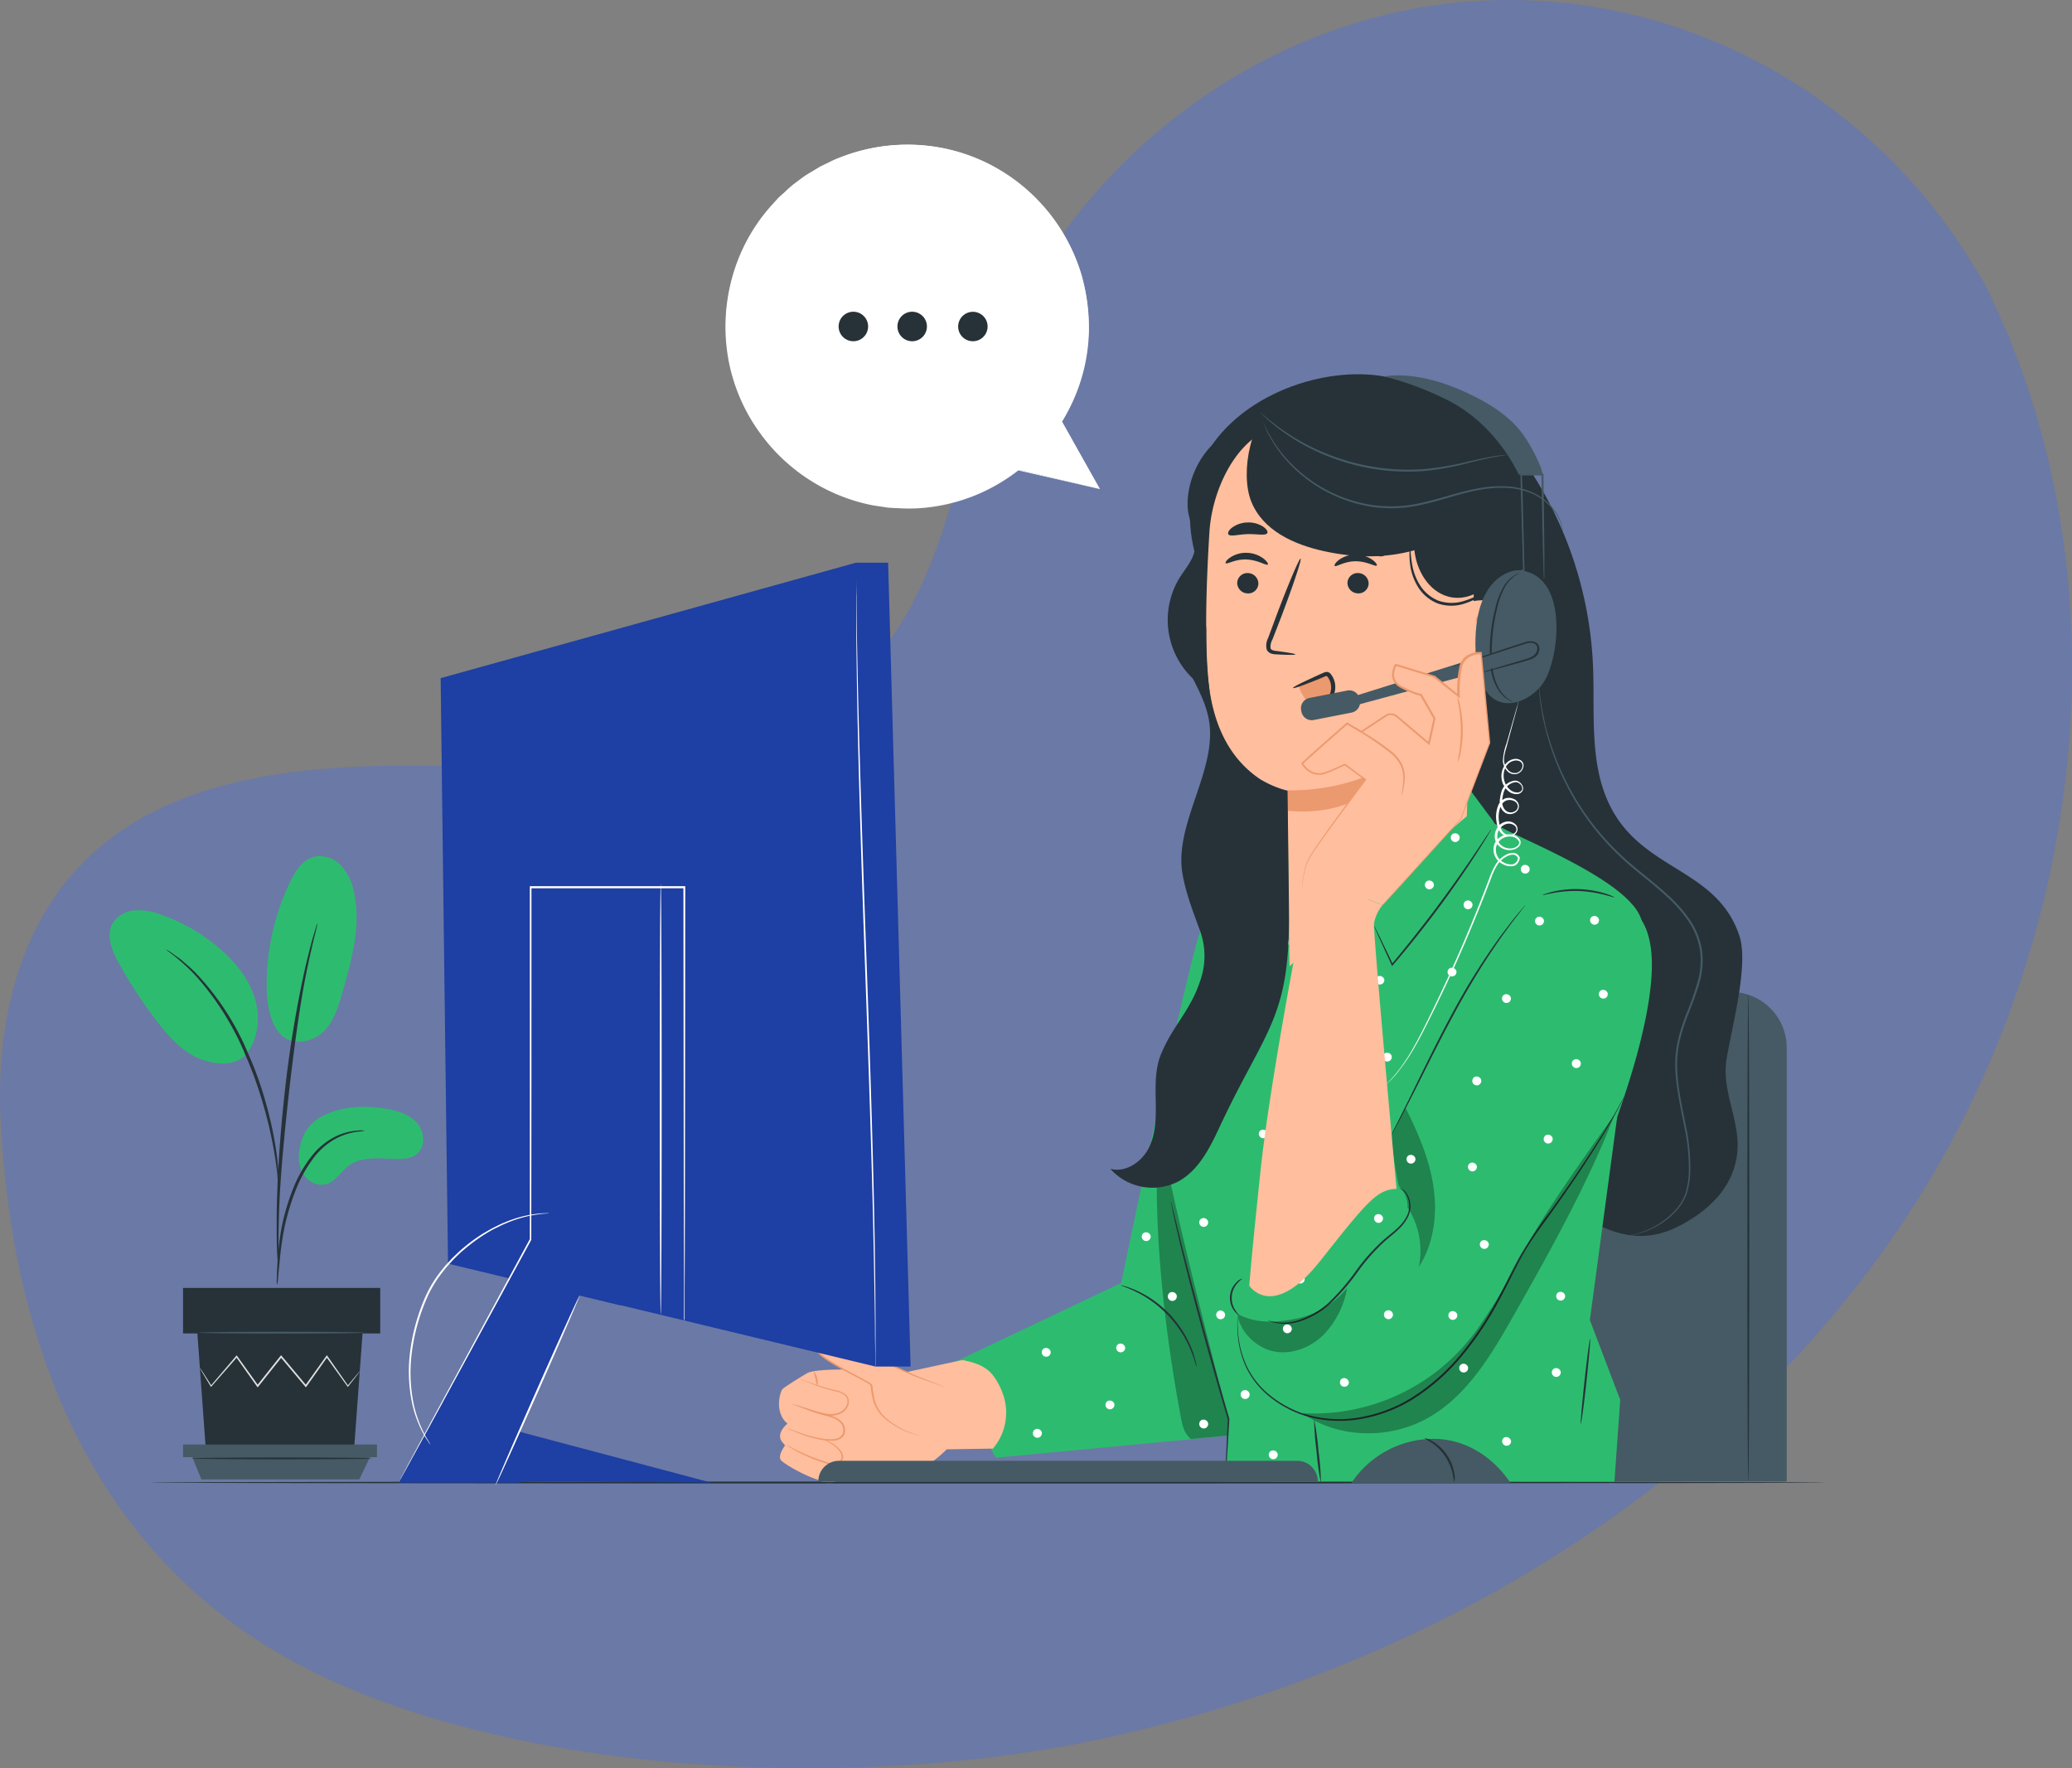 <svg width="627" height="535" fill="none" xmlns="http://www.w3.org/2000/svg"><rect width="100%" height="100%" fill="#808080" stroke="none"/><path opacity=".3" d="M600.429 85.609l-3.767-6.142C564.909 27.674 507.49-3.403 446.954.297a160.843 160.843 0 00-23.169 3.152C368.746 15.11 320.843 56.264 300.999 108.99c-11.673 31.002-14.938 66.695-37.102 91.304-28.828 32.023-77.78 33.029-120.821 31.712-43.042-1.317-92.024-.207-120.689 31.949C4.42 284.096-1.254 312.789.224 339.707 4.05 411.108 30.544 474 94.522 505.742c63.979 31.742 163.125 35.515 233.147 21.546C425.677 507.74 518.956 454.082 575 371.094c56.045-82.988 70.289-195.957 25.429-285.486z" fill="#3967FF"/><path d="M97.43 337.775c5.842-3.012 12.711-3.403 19.19-2.332 3.479.58 7.103 1.618 9.478 4.24s2.81 7.219.089 9.461c-1.617 1.339-3.869 1.54-5.965 1.518-5.074-.056-10.705-.949-14.753 2.097-2.319 1.752-3.858 4.642-6.612 5.501s-5.765-.759-7.192-3.202a11.162 11.162 0 01-.814-8.245 12.585 12.585 0 016.579-9.038zm-13.37-25.818c3.568 5.099 10.504 3.403 13.726.302 3.223-3.102 4.572-7.632 5.81-11.928 2.821-9.829 5.676-20.083 3.568-30.124a16.66 16.66 0 00-3.847-8.19 8.748 8.748 0 00-8.285-2.767c-3.501.926-5.664 4.352-7.237 7.621a71.804 71.804 0 00-7.103 30.838c0 4.965.57 10.176 3.346 14.282m-9.78 7.285c3.88-4.607 4.617-11.313 2.888-17.081-1.728-5.769-5.575-10.667-10.102-14.672a54.422 54.422 0 00-18.098-10.678 19.163 19.163 0 00-8.14-1.383 8.532 8.532 0 00-6.835 4.128c-1.907 3.637-.078 8.044 1.895 11.648a137.946 137.946 0 0011.887 18.109c3.568 4.596 7.65 9.126 13.08 11.157 5.43 2.03 11.073 1.841 14.005-1.886" fill="#2DBC6F"/><path d="M83.826 388.876a11.57 11.57 0 00.323-2.31c.156-1.696.368-3.805.613-6.326a90.608 90.608 0 011.416-9.283 72.627 72.627 0 013.346-10.945 40.527 40.527 0 015.575-9.908 20.772 20.772 0 017.07-5.869 19.71 19.71 0 015.976-1.807 11.325 11.325 0 002.309-.335 10.54 10.54 0 00-2.342 0 18.169 18.169 0 00-6.211 1.607 20.9 20.9 0 00-7.449 5.924 39.683 39.683 0 00-5.787 10.109 66.984 66.984 0 00-3.345 11.157 79.036 79.036 0 00-1.238 9.394c-.2 2.689-.267 4.865-.312 6.371a10.31 10.31 0 00.056 2.221z" fill="#263238"/><path d="M84.26 384.011a4.97 4.97 0 000-1.116v-3.079c0-2.667 0-6.527.134-11.291.234-9.54 1.115-19.805 2.643-34.275 1.494-13.601 3.513-29.445 5.642-39.732.446-2.343.915-4.462 1.338-6.292.424-1.83.77-3.448 1.115-4.742.346-1.294.536-2.232.725-2.979a4.49 4.49 0 00.19-1.116 3.997 3.997 0 00-.38 1.004c-.233.77-.523 1.752-.891 2.946-.368 1.194-.803 2.856-1.26 4.708-.458 1.852-.993 3.939-1.495 6.271a352.37 352.37 0 00-5.932 36.819c-1.583 14.504-2.297 27.703-2.364 37.254 0 4.786 0 8.658.168 11.324.078 1.25.144 2.232.19 3.069.003.415.063.828.177 1.227z" fill="#263238"/><path d="M84.316 358.55a20.274 20.274 0 000-3.213 87.478 87.478 0 00-.98-8.703c-.7-4.275-1.642-8.507-2.822-12.675a103.699 103.699 0 00-5.33-14.962 79.934 79.934 0 00-15.611-24.244 40.918 40.918 0 00-3.657-3.403c-.57-.469-1.06-.949-1.573-1.317l-1.416-.982a20.176 20.176 0 00-2.62-1.774c-.157.201 3.824 2.555 8.853 7.9a84.321 84.321 0 0115.154 24.155 119.558 119.558 0 015.33 14.862c1.383 4.663 2.308 8.925 3 12.552.691 3.626 1.048 6.571 1.282 8.624.055 1.068.186 2.131.39 3.18zm-24.587 44.919l2.542 34.956h44.882l2.553-34.956H59.729zm55.33-13.779H55.391v13.779h59.668V389.69z" fill="#263238"/><path d="M55.391 437.086v3.816h58.687v-3.816H55.391zm5.553 10.544l-2.754-6.728h53.747l-3.212 6.728h-47.78z" fill="#455A64"/><path d="M108.87 414.95a1.353 1.353 0 01-.212.312c-.178.246-.39.536-.669.893l-2.609 3.347-.123.156-.111-.156-6.423-8.926h.368l-6.322 8.926-.201.279-.223-.257-7.493-8.925h.434a10.02 10.02 0 00-.412.513l-6.69 8.412-.224.279-.2-.29-6.334-8.925h.368c-3.111 3.559-5.765 6.571-7.805 8.925l-.134.157-.1-.179c-1.038-1.718-1.852-3.102-2.443-4.095-.256-.446-.468-.803-.624-1.115a1.593 1.593 0 01-.2-.391s.1.112.267.346l.691 1.049 2.565 4.027h-.245l7.66-8.992.2-.223.168.245 6.39 8.926h-.447l6.69-8.424.413-.513.223-.268.212.257c2.632 3.135 5.152 6.159 7.482 8.926h-.423l6.39-8.926.189-.257.178.257 6.289 8.992h-.223l2.721-3.246.725-.848c.171-.231.26-.32.267-.268z" fill="#E0E0E0"/><path d="M110.331 403.235c0 .156-11.251.279-25.112.279-13.86 0-25.122-.123-25.122-.279 0-.156 11.24-.279 25.122-.279 13.883 0 25.112.123 25.112.279z" fill="#455A64"/><path d="M112.595 441.281c0 .156-12.266.279-27.297.279-15.032 0-27.297-.123-27.297-.279 0-.156 12.265-.279 27.297-.279 15.031 0 27.297.123 27.297.279z" fill="#263238"/><path d="M419.507 300.153H523.8c4.474 0 8.766 1.778 11.93 4.944a16.887 16.887 0 014.941 11.937v131.232H402.67V317.034a16.89 16.89 0 014.929-11.925 16.867 16.867 0 0111.908-4.956z" fill="#455A64"/><path d="M529.052 300.912c.167 0 .29 32.969.29 73.638 0 40.668-.123 73.638-.29 73.638-.167 0-.29-32.97-.29-73.638 0-40.669.134-73.638.29-73.638zm-67.997-161.546a117.256 117.256 0 0120.986 61.744c.646 14.839-1.35 30.649 5.686 43.725 10.103 18.767 31.947 18.131 38.638 38.359 2.91 8.803-2.453 28.161-3.903 37.321-1.639 10.398 4.717 19.135 3.078 29.544-1.506 9.54-8.642 16.346-17.206 20.786-7.627 3.95-14.674 4.062-22.603.77-15.12-6.259-27.698-12.864-38.458-25.182-15.121-17.294-19.693-41.282-22.302-64.076a562.534 562.534 0 013.423-151.46" fill="#263238"/><path d="M493.381 373.746c.157-.051.317-.092.479-.122.324-.079.814-.157 1.439-.346a24.534 24.534 0 0012.11-7.621 14.31 14.31 0 002.698-4.786c.556-1.997.875-4.054.948-6.126a60.39 60.39 0 00-1.45-14.214c-.97-5.065-2.23-10.465-2.609-16.323a33.81 33.81 0 01.636-8.926 57.186 57.186 0 012.832-8.926 95.586 95.586 0 003.189-9.071 23.17 23.17 0 00.781-9.706 21.953 21.953 0 00-3.624-9.015 41.36 41.36 0 00-6.323-7.163c-4.605-4.307-9.59-7.81-13.849-11.849a78.483 78.483 0 01-18.042-24.926 76.309 76.309 0 01-4.148-11.157c-.535-1.662-.848-3.269-1.227-4.72-.379-1.45-.546-2.811-.791-4.016-.346-2.444-.614-4.329-.681-5.579 0-.625-.089-1.115-.111-1.473-.022-.357 0-.502 0-.502s0 .168.078.502c.078.335.1.837.178 1.462.101 1.283.402 3.169.781 5.579.256 1.205.535 2.544.836 4.005a40.327 40.327 0 001.271 4.686 77.95 77.95 0 004.204 11.046 78.868 78.868 0 0018.031 24.702c4.237 3.95 9.233 7.487 13.883 11.816a42.234 42.234 0 016.411 7.263 22.51 22.51 0 013.714 9.261 23.67 23.67 0 01-.792 9.941c-.87 3.168-2.085 6.17-3.212 9.115a58.337 58.337 0 00-2.832 8.814 33.229 33.229 0 00-.635 8.804c.301 5.779 1.594 11.157 2.553 16.256a60.867 60.867 0 011.383 14.326 27.4 27.4 0 01-1.004 6.225 15.075 15.075 0 01-2.799 4.876 23.107 23.107 0 01-7.047 5.523 22.56 22.56 0 01-5.297 2.008c-.644.169-1.3.289-1.962.357z" fill="#455A64"/><path d="M285.765 413.611l53.524-25.427s20.841-101.252 24.788-108.851c3.947-7.598 20.406-14.169 20.406-14.169l-2.754 137.1-4.907 31.653-75.468 7.152-15.589-27.458z" fill="#2DBC6F"/><path d="M240.103 437.599c-.301 0-1.784.915-.546 3.269 1.238 2.355 10.314 10.131 12.979 7.42 2.665-2.711-1.405-6.014-1.405-6.014l-11.028-4.675z" fill="#FFBE9D"/><path d="M251.51 442.375s10.95 1.383 15.154 2.99c4.583 1.74 10.159.546 13.905-1.986a39.606 39.606 0 005.932-4.842l13.961-.224a16.736 16.736 0 002.721-17.305 18.787 18.787 0 00-3.189-5.455c-1.662-1.797-4.282-3.247-8.809-4.028l-16.581 3.581s-25.647-1.841-30.264.324c0 0-5.742 3.403-7.515 4.831-.669.547-2.71 7.085 1.472 10.488 0 0-3.635 2.889-1.662 5.489l.937 1.116s-2.442 3.169-1.182 4.552c1.26 1.384 12.266 7.81 16.18 6.293 3.914-1.518.68-5.188-1.06-5.858" fill="#FFBE9D"/><path d="M241.051 425.092c.463.136.917.3 1.36.491.859.323 2.119.792 3.702 1.294.781.257 1.651.513 2.599.759.947.245 1.962.457 3.021.803a6.45 6.45 0 013.011 1.819 3.692 3.692 0 01.803 3.67 2.875 2.875 0 01-1.349 1.462 5.24 5.24 0 01-1.829.513 15.449 15.449 0 01-3.49-.189 31.293 31.293 0 01-5.665-1.473c-1.572-.558-2.81-1.116-3.668-1.451a7.238 7.238 0 01-1.305-.624c.466.124.924.277 1.372.457.869.312 2.129.792 3.702 1.305a33.4 33.4 0 005.575 1.373c1.106.173 2.228.226 3.345.156a4.685 4.685 0 001.662-.469 2.41 2.41 0 001.115-1.227 3.275 3.275 0 00-.647-3.191 6.101 6.101 0 00-2.799-1.707c-1.026-.346-2.052-.569-2.988-.837a51.508 51.508 0 01-2.598-.814c-1.584-.547-2.822-1.116-3.669-1.439a7.66 7.66 0 01-1.26-.681z" fill="#EB996E"/><path d="M242.032 417.182c.462.129.913.293 1.35.49.869.335 2.118.815 3.679 1.328 1.561.513 3.446 1.116 5.576 1.596a7.699 7.699 0 013.245 1.316 2.71 2.71 0 01.947 1.685 3.474 3.474 0 01-.278 1.952 4.68 4.68 0 01-2.866 2.433 7.522 7.522 0 01-3.49.279 33.596 33.596 0 01-5.576-1.629l-3.691-1.294a10.428 10.428 0 01-1.338-.525c.474.08.94.199 1.394.357l3.736 1.116a37.87 37.87 0 005.575 1.517 7.221 7.221 0 003.289-.29 4.261 4.261 0 002.599-2.231 2.602 2.602 0 00-.547-3.113 7.421 7.421 0 00-3.055-1.239c-2.13-.535-4.014-1.115-5.575-1.696-1.562-.58-2.788-1.115-3.636-1.472a9.058 9.058 0 01-1.338-.58z" fill="#EB996E"/><path d="M247.307 419.413a13.76 13.76 0 01-.502-2.231 12.266 12.266 0 01-.547-2.232 3.94 3.94 0 01.993 2.086c.279.765.298 1.6.056 2.377z" fill="#EB996E"/><path d="M285.922 419.77l-9.757-3.704s-27.085-12.653-27.543-11.961c-.457.692-1.929.603-1.605 3.905.323 3.303 16.101 9.975 16.603 11.157.502 1.183-.334 6.94 5.497 11.08 5.832 4.139 10.036 4.239 10.036 4.239" fill="#FFBE9D"/><path d="M279.153 434.386h-.256l-.669-.067a16.083 16.083 0 01-2.532-.614 24.773 24.773 0 01-8.274-4.764 11.675 11.675 0 01-3.345-5.701 25.999 25.999 0 01-.58-3.649 2.014 2.014 0 00-.1-.412.8.8 0 00-.256-.268 8.704 8.704 0 00-.792-.513 34.938 34.938 0 00-1.717-.949c-2.342-1.261-4.851-2.521-7.371-3.972a43.929 43.929 0 01-3.758-2.376 13.783 13.783 0 01-1.762-1.473 4.475 4.475 0 01-.747-.937 1.85 1.85 0 01-.223-.614 2.754 2.754 0 010-.602 4.276 4.276 0 01.413-2.355 2.86 2.86 0 01.859-.859c.139-.09.267-.199.379-.323l.089-.101a.274.274 0 01.189-.055.755.755 0 01.19 0l.301.078c1.461.446 2.81 1.037 4.159 1.595a239.686 239.686 0 017.661 3.347c4.873 2.232 9.221 4.218 12.879 5.936.914.413 1.773.848 2.598 1.205l2.386.937 3.825 1.518 2.409.97.613.268c.145 0 .212.089.212.101 0 .011-.078 0-.223-.067l-.636-.212-2.442-.904-3.858-1.373-2.409-.903c-.847-.346-1.706-.77-2.62-1.183l-12.913-5.835a247.017 247.017 0 00-7.671-3.347c-1.338-.547-2.699-1.116-4.104-1.574l-.245-.055h-.089v-.112c.312.201.078.067.145.112a2.104 2.104 0 01-.469.424c-.297.182-.549.43-.736.725a3.88 3.88 0 00-.356 2.109c-.008.349.073.694.234 1.004.186.309.411.594.669.848.527.52 1.098.994 1.706 1.417 1.204.87 2.464 1.629 3.713 2.354 2.509 1.45 4.996 2.722 7.348 3.983.591.324 1.115.636 1.729.982.287.164.567.343.836.535.162.11.293.26.379.436.057.162.094.331.112.502.105 1.215.288 2.422.546 3.615a11.475 11.475 0 003.189 5.578 25.328 25.328 0 008.107 4.831c.811.287 1.642.514 2.486.681.29.067.513.089.669.111l.123-.033zm-29.873 1.272c.36.043.71.145 1.037.301.916.368 1.776.864 2.554 1.473a9.406 9.406 0 011.472 1.439 3.05 3.05 0 01.791 2.232 2.516 2.516 0 01-1.806 1.952 4.815 4.815 0 01-2.832-.089 51.906 51.906 0 01-8.988-3.604 26.847 26.847 0 01-2.52-1.495 4.329 4.329 0 01-.859-.647c.332.131.65.295.948.491.602.346 1.472.825 2.576 1.361a62.93 62.93 0 008.921 3.459 4.464 4.464 0 002.587.1 2.12 2.12 0 001.527-1.584 2.732 2.732 0 00-.669-1.986 9.306 9.306 0 00-1.382-1.417 15.494 15.494 0 00-3.357-1.986z" fill="#EB996E"/><path opacity=".3" d="M376.443 433.917c-8.764-29.578-16.492-67.668-25.256-97.246-3.212 27.302.803 63.351 5.82 90.374.591 3.168.859 6.27 3.346 8.356l16.09-1.484z" fill="#000"/><path d="M362.092 413.611c-.123 0-.491-1.93-1.684-4.887a34.605 34.605 0 00-2.509-4.976 37.719 37.719 0 00-4.125-5.422 36.786 36.786 0 00-5.107-4.519 33.276 33.276 0 00-4.773-2.879c-2.854-1.405-4.772-1.919-4.739-2.03.465.054.921.163 1.36.323.529.134 1.047.305 1.55.514.684.239 1.354.514 2.008.825a31.21 31.21 0 014.906 2.812 35.684 35.684 0 015.23 4.552 36.157 36.157 0 014.148 5.579 31.983 31.983 0 012.442 5.098c.301.748.479 1.451.669 2.065.171.521.306 1.054.401 1.595.118.442.192.894.223 1.35z" fill="#263238"/><path d="M378.796 263.78s-28.022 62.648-28.022 74.185c0 11.536 20.997 91.411 20.997 91.411-.201 3.18-1.015 19.102-1.015 19.102l117.741.412 1.795-25.327-9.188-24.133 9.177-68.226s6.177-39.609 6.69-50.688c.692-13.857-46.231-29.924-44.948-31.843l-8.096-10.889-46.398 37.7-9.177-26.509-10.995 10.387 1.439 4.418z" fill="#2DBC6F"/><path d="M455.903 280.449a54071.858 54071.858 0 01-36.061 60.863l-41.793 47.686s-2.732 24.223 2.732 31.653c5.464 7.431 14.841 12.508 14.841 12.508s11.029 0 25.045-11.727c14.016-11.726 52.676-60.182 52.676-60.182l13.281-16.033s15.834-38.916 12.879-58.721c-1.115-7.642-4.394-10.811-8.72-14.314-10.895-8.781-27.754-3.794-34.88 8.267z" fill="#2DBC6F"/><path d="M491.541 331.717a3.363 3.363 0 01-.201.446c-.145.312-.356.725-.613 1.272a107.928 107.928 0 01-2.565 4.787c-2.308 4.117-5.898 9.929-10.582 16.947a466.538 466.538 0 01-7.861 11.347c-2.888 4.039-6.166 8.201-8.865 13.065-2.698 4.865-5.151 10.176-8.106 15.487a97.88 97.88 0 01-10.627 15.52 62.179 62.179 0 01-14.072 12.451 44.3 44.3 0 01-16.303 6.315 36.516 36.516 0 01-15.789-.669 29.918 29.918 0 01-6.69-2.712 30.468 30.468 0 01-5.509-3.726 25.01 25.01 0 01-4.148-4.385 24.687 24.687 0 01-2.743-4.641 29.382 29.382 0 01-2.23-8.301 38.376 38.376 0 01-.19-5.434c0-.602.067-1.116.089-1.417a3.495 3.495 0 010-.48c.013.16.013.32 0 .48v1.417a41.462 41.462 0 00.29 5.4 29.685 29.685 0 002.32 8.201 24.878 24.878 0 002.743 4.552 24.39 24.39 0 004.126 4.295 30.146 30.146 0 005.452 3.649 29.78 29.78 0 006.59 2.644 36.286 36.286 0 0015.611.603 43.866 43.866 0 0016.08-6.271 61.845 61.845 0 0013.949-12.351 96.847 96.847 0 0010.56-15.419c2.955-5.278 5.341-10.633 8.14-15.475a144.993 144.993 0 018.921-13.088c2.899-4.016 5.575-7.81 7.906-11.291 4.727-6.973 8.363-12.753 10.727-16.825a133.167 133.167 0 002.653-4.731l.681-1.249c.069-.147.155-.286.256-.413z" fill="#263238"/><path d="M375.908 386.867c0 .078-.591.446-1.361 1.306a6.693 6.693 0 00-1.792 3.975 6.69 6.69 0 001.034 4.236c.591.982 1.115 1.462 1.115 1.529 0 .067-.702-.313-1.438-1.294a6.585 6.585 0 01.814-8.737c.432-.49.998-.843 1.628-1.015zm7.727 12.653a3.3 3.3 0 01.658.156l.781.212 1.115.2c2.316.306 4.672.085 6.891-.647a25.24 25.24 0 008.921-5.221 67.254 67.254 0 008.307-9.651 58.27 58.27 0 018.575-9.584c1.516-1.272 2.999-2.399 4.237-3.615a11.887 11.887 0 002.788-3.85 7.013 7.013 0 00-.636-6.582 5.18 5.18 0 00-2.018-1.507c.221.042.438.106.647.19.601.27 1.131.674 1.55 1.183a7.214 7.214 0 01.847 6.873 12.403 12.403 0 01-2.832 4.039c-1.26 1.249-2.754 2.41-4.237 3.681a59.588 59.588 0 00-8.453 9.529 65.861 65.861 0 01-8.43 9.707 25.223 25.223 0 01-9.099 5.199 15.15 15.15 0 01-7.058.48l-1.115-.257c-.312-.089-.569-.201-.77-.268a3.064 3.064 0 01-.669-.267zm77.944-125.698a6.075 6.075 0 01-.468.669c-.368.469-.837 1.116-1.428 1.863-1.271 1.585-3.021 3.95-5.162 6.896a225.566 225.566 0 00-14.864 24.177c-5.263 9.774-9.612 18.845-12.946 25.316-1.651 3.247-3.011 5.858-4.003 7.643l-1.082 2.042a4.146 4.146 0 01-.435.692c.084-.259.192-.51.323-.748l1.049-2.109 3.824-7.709c3.234-6.527 7.538-15.621 12.801-25.417a203.197 203.197 0 0115.054-24.144c2.23-2.912 3.981-5.255 5.308-6.795l1.516-1.796c.149-.212.321-.406.513-.58z" fill="#263238"/><path opacity=".3" d="M374.57 397.589c5.43 2.946 11.407 2.633 17.473 1.451a27.115 27.115 0 0015.611-9.35 27.11 27.11 0 01-7.214 14.259c-3.859 3.782-9.456 5.969-14.764 4.998-5.308-.97-10.682-5.969-11.151-11.358m51.45-32.2a23.992 23.992 0 013.345 17.986c4.605-7.051 5.687-15.977 4.46-24.312-1.226-8.334-4.627-16.2-8.396-23.731 0 0-4.148 7.029-4.193 7.81-.201 4.061 1.293 11.693 2.074 15.676a8.722 8.722 0 012.26 3.618 8.726 8.726 0 01.271 4.259m-32.805 60.082c11.084 8.647 27.531 9.048 39.652 1.952 11.675-6.839 18.867-19.157 25.535-30.928 10.337-18.231 22.937-40.78 30.319-60.394 0 0-20.685 28.239-26.918 40.412a200.853 200.853 0 01-14.117 23.742 60.85 60.85 0 01-23.305 19.977 60.8 60.8 0 01-30.085 6.053" fill="#000"/><path d="M370.756 448.422a1.115 1.115 0 010-.346v-1.015c0-.949.078-2.232.145-3.872.156-3.347.368-8.145.636-13.868v.133a1293.192 1293.192 0 01-6.769-23.586c-3.211-11.626-5.921-22.203-7.749-29.89-.904-3.838-1.617-6.962-2.063-9.127-.212-1.038-.379-1.874-.502-2.488a7.524 7.524 0 01-.145-.881c.113.273.199.557.256.848l.614 2.476c.546 2.232 1.304 5.289 2.23 9.071 1.929 7.665 4.706 18.22 7.917 29.835a1632.22 1632.22 0 006.69 23.597v.079c-.345 5.723-.635 10.487-.847 13.879-.112 1.618-.201 2.912-.268 3.861 0 .401-.067.736-.089 1.004a1.154 1.154 0 01-.056.29zM488.53 271.534c0 .09-1.204-.334-3.133-.814a37.764 37.764 0 00-7.683-1.116 36.987 36.987 0 00-7.739.603c-1.962.368-3.155.703-3.177.613.247-.159.518-.279.802-.357.75-.258 1.513-.478 2.286-.658a30.366 30.366 0 017.806-.781c2.644.08 5.268.5 7.805 1.25.76.221 1.505.489 2.23.803.558.279.803.413.803.457zm-37.277-20.596c-.08.203-.181.397-.301.58l-.947 1.596a264.59 264.59 0 01-3.647 5.79 315.37 315.37 0 01-13.013 18.432 325.95 325.95 0 01-11.853 14.706l-.245.278-.145-.334c-1.628-3.548-2.966-6.494-3.936-8.625-.435-.982-.781-1.785-1.06-2.399a4.445 4.445 0 01-.323-.859c.179.252.332.521.457.804.301.602.68 1.383 1.171 2.343 1.015 2.108 2.42 5.02 4.103 8.546l-.379-.056a428.606 428.606 0 0011.753-14.75c5.33-7.006 9.88-13.545 13.125-18.32l3.802-5.679 1.037-1.54c.111-.188.246-.36.401-.513zm27.108 179.933c-.167 0 .345-5.813 1.115-12.942.769-7.13 1.561-12.887 1.717-12.864.156.022-.357 5.801-1.115 12.931-.758 7.129-1.583 12.887-1.717 12.875zm-80.709-1.528a83.435 83.435 0 011.327 9.729c.451 3.243.701 6.511.747 9.785a86.147 86.147 0 01-1.327-9.729 84.542 84.542 0 01-.747-9.785z" fill="#263238"/><path d="M457.208 301.916a1.433 1.433 0 00-.86-.989 1.421 1.421 0 00-1.303.13l-.078.067a1.353 1.353 0 00-.124 1.889 1.353 1.353 0 001.886.155 1.35 1.35 0 00.468-1.252h.011zm-11.63-28.362a1.433 1.433 0 00-.86-.988 1.424 1.424 0 00-1.304.129l-.066.067a1.353 1.353 0 00-.124 1.889 1.353 1.353 0 001.886.155 1.355 1.355 0 00.468-1.252zm-26.684 22.839a1.421 1.421 0 00-.86-.988 1.42 1.42 0 00-1.303.129h-.067a1.346 1.346 0 00-.428 1.264 1.35 1.35 0 00.867 1.015 1.355 1.355 0 001.315-.228 1.343 1.343 0 00.476-1.248v.056zm-28.847-11.47a1.416 1.416 0 00-2.152-.859l-.078.067a1.353 1.353 0 00-.124 1.889 1.352 1.352 0 001.259.447 1.346 1.346 0 001.095-1.544zm-5.096-11.302a1.421 1.421 0 00-.86-.988 1.42 1.42 0 00-1.303.129l-.078.067a1.357 1.357 0 00-.446 1.281 1.358 1.358 0 002.215.787 1.362 1.362 0 00.461-1.276h.011zm2.219-13.054a1.421 1.421 0 00-.86-.988 1.42 1.42 0 00-1.303.129l-.078.056a1.346 1.346 0 00-.428 1.264 1.347 1.347 0 002.182.786 1.34 1.34 0 00.476-1.247h.011zm-15.979 17.963a1.427 1.427 0 00-2.163-.859l-.078.056a1.346 1.346 0 00-.428 1.264 1.342 1.342 0 00.868 1.015 1.35 1.35 0 001.79-1.476h.011zm37.054 5.177a1.414 1.414 0 00-2.152-.859l-.078.067a1.353 1.353 0 00-.124 1.889 1.352 1.352 0 001.26.447 1.349 1.349 0 001.094-1.544zm-31.378 23.285a1.423 1.423 0 00-.86-.988 1.435 1.435 0 00-1.303.129h-.078a1.351 1.351 0 00.439 2.279 1.342 1.342 0 001.315-.228 1.352 1.352 0 00.476-1.247l.011.055zm-28.68 66.966a1.42 1.42 0 00-1.527-1.082 1.432 1.432 0 00-.636.223l-.067.056a1.343 1.343 0 00-.428 1.265 1.353 1.353 0 00.868 1.014 1.35 1.35 0 001.79-1.476zm10.237-38.626a1.433 1.433 0 00-.86-.989 1.424 1.424 0 00-1.304.13l-.078.067a1.348 1.348 0 102.162 1.48c.082-.22.106-.457.068-.688h.012zm75.468-67.814a1.433 1.433 0 00-.86-.988 1.42 1.42 0 00-1.303.129l-.078.056a1.348 1.348 0 001.754 2.05 1.349 1.349 0 00.476-1.247h.011zm35.95 76.896a1.433 1.433 0 00-.86-.989 1.424 1.424 0 00-1.304.13l-.078.067a1.36 1.36 0 102.23.792h.012zm14.016-66.174a1.414 1.414 0 00-2.152-.859l-.078.056a1.346 1.346 0 00-.428 1.264 1.356 1.356 0 001.555 1.075 1.351 1.351 0 001.103-1.536zm-5.497 43.335a1.433 1.433 0 00-.86-.989 1.421 1.421 0 00-1.303.13l-.078.067a1.362 1.362 0 00-.143 1.914 1.362 1.362 0 001.912.154 1.36 1.36 0 00.461-1.276h.011zm-31.456 31.296a1.433 1.433 0 00-.86-.988 1.42 1.42 0 00-1.303.129l-.079.067a1.35 1.35 0 001.763 2.044 1.355 1.355 0 00.468-1.252h.011zm1.326-26.063a1.43 1.43 0 00-.859-.989 1.426 1.426 0 00-1.304.13l-.078.066a1.37 1.37 0 00-.143 1.915 1.36 1.36 0 002.373-1.122h.011zm18.968-48.345a1.416 1.416 0 00-2.152-.859l-.078.067a1.353 1.353 0 00-.124 1.889 1.352 1.352 0 001.259.447 1.346 1.346 0 001.095-1.544zm-25.502-25.238a1.41 1.41 0 00-1.518-1.082 1.412 1.412 0 00-.634.223l-.078.056a1.35 1.35 0 102.23.803zm-.97 40.691a1.417 1.417 0 00-2.163-.859l-.067.056a1.346 1.346 0 00-.428 1.264 1.35 1.35 0 002.658-.461zm-32.605 124.125a1.409 1.409 0 00-.837-.961 1.405 1.405 0 00-.647-.1 1.405 1.405 0 00-.623.201l-.078.056a1.35 1.35 0 102.23.804h-.045zm-37.41-20.418a1.433 1.433 0 00-.86-.989 1.424 1.424 0 00-1.304.13l-.078.067a1.35 1.35 0 001.763 2.044 1.353 1.353 0 00.468-1.252h.011zm-30.252 10.008a1.433 1.433 0 00-.86-.989 1.424 1.424 0 00-1.304.13l-.066.055a1.351 1.351 0 00.439 2.279 1.342 1.342 0 001.315-.228 1.355 1.355 0 00.476-1.247zm-3.234 17.238a1.421 1.421 0 00-.86-.989 1.42 1.42 0 00-1.303.13l-.078.055a1.344 1.344 0 00-.428 1.265 1.347 1.347 0 002.182.786 1.343 1.343 0 00.476-1.247h.011zm28.356 5.768a1.427 1.427 0 00-2.163-.859l-.067.067a1.353 1.353 0 00-.426 1.267 1.349 1.349 0 002.656-.475zm-9.478-38.604a1.421 1.421 0 00-.86-.988 1.42 1.42 0 00-1.303.129l-.078.067a1.357 1.357 0 00-.446 1.281 1.358 1.358 0 002.215.787 1.362 1.362 0 00.461-1.276h.011zm34.79 9.818a1.417 1.417 0 00-2.163-.859l-.067.056a1.35 1.35 0 102.23.803zm82.705-9.874a1.397 1.397 0 00-.85-.996 1.397 1.397 0 00-1.302.137l-.078.056a1.346 1.346 0 00-.428 1.264 1.352 1.352 0 001.555 1.075 1.35 1.35 0 001.103-1.536zm-51.17 49.059a1.433 1.433 0 00-.86-.989 1.422 1.422 0 00-1.303.13l-.079.066a1.354 1.354 0 00.447 2.28 1.346 1.346 0 001.715-.799c.082-.22.106-.457.069-.688h.011zm21.822-27.313a1.425 1.425 0 00-.853-.989 1.414 1.414 0 00-1.299.13l-.078.067a1.353 1.353 0 00-.124 1.889 1.353 1.353 0 001.886.155 1.352 1.352 0 00.468-1.252zm12.968 22.214a1.435 1.435 0 00-.838-1.004 1.434 1.434 0 00-1.303.1l-.067.067a1.348 1.348 0 102.162 1.48c.082-.219.106-.456.068-.688l-.022.045zm-36.073-116.326a1.427 1.427 0 00-2.163-.859l-.078.067a1.353 1.353 0 00-.426 1.267 1.349 1.349 0 002.656-.475h.011zm29.36 56.713a1.421 1.421 0 00-.86-.989 1.431 1.431 0 00-1.303.129l-.078.056a1.35 1.35 0 102.23.804h.011zm-9.522 21.477a1.435 1.435 0 00-.86-.988 1.437 1.437 0 00-1.304.129l-.078.056a1.35 1.35 0 102.23.803h.012zm31.3 17.249a1.435 1.435 0 00-.86-.988 1.437 1.437 0 00-1.304.129l-.078.067a1.35 1.35 0 102.162 1.481c.082-.22.106-.457.069-.689h.011zm-85.649 24.915a1.427 1.427 0 00-.857-.997 1.419 1.419 0 00-1.306.137l-.078.056a1.351 1.351 0 00.439 2.279 1.342 1.342 0 001.315-.228 1.352 1.352 0 00.476-1.247h.011zm-71.365-6.528a1.423 1.423 0 00-.86-.988 1.431 1.431 0 00-1.303.129l-.078.067a1.357 1.357 0 00-.446 1.281 1.361 1.361 0 001.581 1.087c.234-.042.453-.146.634-.3a1.353 1.353 0 00.461-1.276h.011zm62.868-11.726a1.423 1.423 0 00-.86-.988 1.433 1.433 0 00-1.303.129l-.078.067a1.357 1.357 0 00-.447 1.281 1.369 1.369 0 00.882 1.031 1.355 1.355 0 001.334-.244 1.36 1.36 0 00.461-1.276h.011zm-60.214-12.752a1.427 1.427 0 00-.857-.997 1.417 1.417 0 00-1.306.137l-.067.056a1.35 1.35 0 102.23.804zm100.58-40.501a1.433 1.433 0 00-.86-.989 1.424 1.424 0 00-1.303.13l-.079.055a1.358 1.358 0 00-.428 1.265 1.358 1.358 0 00.868 1.014 1.342 1.342 0 001.315-.228 1.359 1.359 0 00.476-1.247h.011zm-21.053-61.466a1.423 1.423 0 00-.86-.988 1.433 1.433 0 00-1.303.129h-.078a1.35 1.35 0 102.23.804l.011.055zm-5.263 53.287a1.423 1.423 0 00-.86-.988 1.433 1.433 0 00-1.303.129l-.067.067a1.353 1.353 0 00-.124 1.889 1.352 1.352 0 001.886.156 1.352 1.352 0 00.468-1.253zm-8.564-17.371a1.421 1.421 0 00-.86-.989 1.431 1.431 0 00-1.303.129h-.067a1.35 1.35 0 102.23.804v.056zm37.879 54.648a1.421 1.421 0 00-.86-.989 1.42 1.42 0 00-1.303.13l-.078.067a1.365 1.365 0 00.435 2.311 1.356 1.356 0 001.735-.82c.081-.224.102-.465.06-.699h.011zm-26.706-10.722a1.402 1.402 0 00-.297-.614 1.412 1.412 0 00-1.866-.279l-.078.067a1.353 1.353 0 00-.124 1.889 1.352 1.352 0 001.26.447 1.346 1.346 0 001.094-1.544l.011.034zm11.43-58.855a1.437 1.437 0 00-.306-.599 1.428 1.428 0 00-.547-.39 1.422 1.422 0 00-1.299.13l-.078.056a1.348 1.348 0 001.127 2.339 1.352 1.352 0 001.103-1.536zm-40.645 41.673a1.421 1.421 0 00-.86-.989 1.431 1.431 0 00-1.303.129l-.067.067a1.35 1.35 0 102.23.793zm62.734-19.124a1.427 1.427 0 00-2.163-.859l-.078.056a1.346 1.346 0 00-.428 1.264 1.344 1.344 0 00.868 1.015 1.35 1.35 0 001.79-1.476h.011zm58.196-49.94a1.427 1.427 0 00-2.163-.859l-.078.067a1.353 1.353 0 00-.124 1.889 1.352 1.352 0 001.259.447 1.348 1.348 0 001.095-1.544h.011zm-23.628-37.812a1.433 1.433 0 00-2.164-.859l-.078.067a1.348 1.348 0 102.162 1.48c.082-.219.106-.457.068-.688h.012zm-45.785 4.742a1.433 1.433 0 00-.86-.988 1.42 1.42 0 00-1.303.129l-.078.056a1.348 1.348 0 001.754 2.05 1.349 1.349 0 00.476-1.247h.011z" fill="#fff"/><path d="M370.388 131.79c-8.775 5.578-12.265 17.305-10.615 24.233.847 3.493 2.431 7.007 1.739 10.522-.591 3.046-2.787 5.489-4.46 8.122a24.466 24.466 0 002.272 28.923 24.431 24.431 0 0028.281 6.401" fill="#263238"/><path d="M365.192 177.523c-21.365-47.016 29.46-70.636 57.181-62.804 26.059 7.364 37.177 20.34 41.47 37.779 4.293 17.438 4.081 36.35-2.755 52.963-3.345 8.19-9.433 16.513-18.231 17.539" fill="#263238"/><path d="M390.225 292.343c-.368-22.471-.635-53.321-.635-53.198 0 .123-19.257-3.202-23.305-28.373-1.985-12.53-1.349-33.07-.301-49.862.959-15.118 10.961-33.661 26.014-32.066l47.001 11.883a8.843 8.843 0 017.917 8.992l-3.056 97.258" fill="#FFBE9D"/><path d="M374.391 176.274a3.205 3.205 0 003.056 3.269 3.066 3.066 0 003.345-2.856 3.224 3.224 0 00-3.055-3.281 3.072 3.072 0 00-2.277.729 3.08 3.08 0 00-1.069 2.139zm33.363 0a3.206 3.206 0 003.056 3.258 3.066 3.066 0 003.345-2.857 3.204 3.204 0 00-3.055-3.269 3.08 3.08 0 00-2.28.725 3.073 3.073 0 00-1.066 2.143zm-36.842-5.869c.391.435 2.9-1.294 6.367-1.116 3.468.179 5.955 1.942 6.356 1.529.19-.179-.2-.948-1.282-1.796a8.803 8.803 0 00-5.062-1.752 8.536 8.536 0 00-5.085 1.461c-1.093.759-1.483 1.473-1.294 1.674zm32.984.826c.402.424 2.844-1.406 6.312-1.406 3.467 0 6.032 1.718 6.4 1.294.19-.19-.223-.948-1.338-1.752a8.81 8.81 0 00-5.129-1.562 8.448 8.448 0 00-5.018 1.652c-1.071.825-1.427 1.584-1.227 1.774zm-11.909 26.777c0-.201-2.141-.569-5.642-1.026-.892-.09-1.728-.268-1.873-.871a4.46 4.46 0 01.591-2.633c.825-2.142 1.706-4.396 2.62-6.761 3.646-9.618 6.278-17.539 5.888-17.684-.391-.145-3.658 7.542-7.293 17.171l-2.52 6.806a5.111 5.111 0 00-.457 3.481 2.225 2.225 0 001.461 1.294c.49.138.996.209 1.505.212 3.524.19 5.709.201 5.72.011z" fill="#263238"/><path d="M389.59 239.145a64.058 64.058 0 0033.72-8.993s-8.52 17.517-33.72 15.163v-6.17z" fill="#EB996E"/><path d="M403.038 166.288c.334.948 3.813.491 7.883.993s7.371 1.596 7.917.748c.246-.402-.334-1.295-1.661-2.232a13.827 13.827 0 00-12.043-1.328c-1.494.625-2.252 1.373-2.096 1.819zm-31.323-4.608c.614.792 3.011 0 5.888-.067s5.319.536 5.876-.29c.246-.402-.134-1.194-1.204-1.941a8.135 8.135 0 00-4.784-1.295 8.226 8.226 0 00-4.694 1.585c-1.015.792-1.349 1.606-1.082 2.008z" fill="#263238"/><path d="M442.6 182.879c.368-.179 13.482-5.98 13.638 9.104.156 15.085-15.02 12.128-15.054 11.693-.033-.435 1.416-20.797 1.416-20.797z" fill="#FFBE9D"/><path d="M445.734 197.897c.067 0 .267.178.713.379a2.653 2.653 0 001.963 0c1.583-.603 2.899-3.146 2.944-5.869a8.459 8.459 0 00-.77-3.749 3.012 3.012 0 00-1.996-1.997 1.328 1.328 0 00-1.538.737c-.201.424-.101.725-.179.747-.078.022-.334-.245-.212-.87.079-.373.284-.708.58-.949a1.959 1.959 0 011.45-.401 3.689 3.689 0 012.765 2.309c.657 1.3.986 2.74.959 4.196-.067 3.034-1.594 5.902-3.769 6.549a2.823 2.823 0 01-2.408-.368c-.469-.346-.547-.692-.502-.714z" fill="#EB996E"/><path d="M386.981 121.38c-8.386 4.34-11.843 21.5-8.375 30.292 3.468 8.792 12.824 13.076 22.045 15.096 9.222 2.019 18.265 2.231 27.364-.268.625 6.114 4.293 12.396 10.225 14.014 7.862 2.131 15.779-5.066 17.529-13.021 1.751-7.955-.88-16.145-3.467-23.877" fill="#263238"/><path d="M453.495 176.106s-.379.447-1.171 1.116a39.41 39.41 0 01-3.468 2.622 21.45 21.45 0 01-5.865 2.845 12.67 12.67 0 01-7.995-.123 12.365 12.365 0 01-6.055-5.232 16.838 16.838 0 01-2.175-6.159 22.542 22.542 0 01-.234-4.374c-.024-.535.04-1.07.19-1.584.167 0 0 2.287.647 5.846a17.311 17.311 0 002.23 5.847 11.902 11.902 0 005.675 4.842c2.416.835 5.034.89 7.483.156a22.543 22.543 0 005.742-2.577c3.1-1.941 4.906-3.347 4.996-3.225z" fill="#263238"/><path d="M393.013 207.693a14.292 14.292 0 001.873 3.67 4.866 4.866 0 003.468 2.02 4.452 4.452 0 003.702-2.02 7.033 7.033 0 001.026-4.217c-.056-1.328-.669-2.912-1.985-3.068a3.221 3.221 0 00-1.594.357l-6.936 2.811" fill="#EB996E"/><path d="M395.779 213.394c0-.212 1.561.402 3.702-.457a5.267 5.267 0 002.798-2.533 5.581 5.581 0 00.09-4.541 5.272 5.272 0 00-.603-1.038c-.278-.29-.234-.279-.524-.234-.29.045-.747.29-1.115.435l-1.115.469c-1.483.602-2.832 1.115-3.958 1.551-2.23.847-3.713 1.294-3.78 1.115-.067-.178 1.248-.892 3.434-1.941 1.115-.524 2.397-1.116 3.858-1.796l1.115-.502c.413-.168.714-.346 1.271-.525a1.622 1.622 0 011.026 0c.305.13.57.338.77.603a6.346 6.346 0 01.568 6.861 5.87 5.87 0 01-3.523 2.845 5.495 5.495 0 01-3 .123c-.713-.123-1.037-.357-1.014-.435z" fill="#263238"/><path d="M459.538 172.536c-1.538-.111-13.994 1.506-13.012 24.658.914 21.634 16.079 16.869 20.918 8.725 4.55-7.71 7.204-32.323-7.906-33.383z" fill="#455A64"/><path d="M467.199 175.27a3.81 3.81 0 01-.056-.603c0-.457 0-1.037-.067-1.774 0-1.595-.111-3.827-.189-6.594-.112-5.679-.268-13.589-.457-22.705l.278.268h-6.411l.29-.29c0 1.718.089 3.537.145 5.389.211 8.68.412 16.736.579 23.553v.201h-.189a11.605 11.605 0 00-6.613 4.262 15.616 15.616 0 00-2.642 5.578 24.518 24.518 0 00-.68 3.961c0 .458-.056.815-.067 1.049a2.91 2.91 0 000 .368 1.51 1.51 0 010-.368v-1.06a20.78 20.78 0 01.557-4.017 15.62 15.62 0 012.598-5.757 12.024 12.024 0 016.813-4.463l-.189.246c-.19-6.773-.424-14.862-.669-23.553-.056-1.841-.101-3.66-.145-5.389v-.301h6.991v.279c.101 9.126.19 17.026.257 22.716v8.357c-.015.22-.06.438-.134.647z" fill="#455A64"/><path d="M459.538 143.583s-6.512-15.241-22.022-22.772a92.704 92.704 0 00-18.589-6.895s9.055-2.142 23.696 4.373c6.69 2.968 13.381 6.818 17.841 12.608 2.81 3.671 6.334 10.845 6.322 12.686h-7.248z" fill="#455A64"/><path d="M419.396 328.202s.089-.111.278-.301c.19-.19.48-.48.837-.87a41.524 41.524 0 003.011-3.571 58.423 58.423 0 004.07-6.248c1.449-2.532 2.966-5.523 4.605-8.859 3.289-6.694 7.092-14.749 11.039-24.01a498.89 498.89 0 005.977-14.739l1.494-3.927a22.81 22.81 0 011.795-3.961 8.193 8.193 0 013.234-3.079 4.586 4.586 0 012.23-.569c.426.029.835.176 1.182.424.329.267.586.612.747 1.004v.167a3.869 3.869 0 01-.602 1.484 2.344 2.344 0 01-1.394.915 5.052 5.052 0 01-3.111-.569 4.929 4.929 0 01-2.754-5.411 4.344 4.344 0 011.817-2.723 5.058 5.058 0 013.167-.903 3.483 3.483 0 012.922 1.617 1.69 1.69 0 01-.112 1.819 3.202 3.202 0 01-1.416 1.026 4.647 4.647 0 01-5.341-1.517 3.92 3.92 0 01-.725-2.812 4.834 4.834 0 011.115-2.633 4.04 4.04 0 012.509-1.383 3.212 3.212 0 012.71.937c.356.384.548.893.535 1.417a1.878 1.878 0 01-.647 1.372 3.12 3.12 0 01-2.721.737 3.431 3.431 0 01-2.174-1.741 7.185 7.185 0 01-.814-2.577 9.133 9.133 0 01.591-5.199 3.871 3.871 0 011.907-1.886 3.492 3.492 0 012.643.089 2.511 2.511 0 011.639 2.064 2.296 2.296 0 01-1.416 2.232 2.816 2.816 0 01-2.565 0 3.548 3.548 0 01-1.595-1.964 4.905 4.905 0 01-.145-2.432c.088-.79.26-1.568.513-2.321a4.254 4.254 0 011.35-1.975 5.403 5.403 0 012.107-1.037 2.225 2.225 0 011.227 0c.384.133.731.355 1.014.647.284.279.508.613.658.982.162.397.162.841 0 1.238a2.005 2.005 0 01-1.996 1.116 3.637 3.637 0 01-2.096-.703 5.754 5.754 0 01-2.23-3.515 5.925 5.925 0 01.613-4.083 4.516 4.516 0 011.26-1.529 4.082 4.082 0 011.773-.77 2.87 2.87 0 011.896.268 1.986 1.986 0 011.026 1.573 2.782 2.782 0 01-2.097 2.678 3.024 3.024 0 01-3.033-1.116 4.858 4.858 0 01-1.115-2.856 17.875 17.875 0 011.115-5.333c.457-1.607.87-3.079 1.249-4.396.747-2.622 1.327-4.664 1.74-6.07.189-.68.345-1.205.457-1.573.111-.368.178-.535.178-.535s0 .189-.122.546c-.123.357-.235.915-.402 1.596-.379 1.417-.937 3.47-1.639 6.092l-1.193 4.407c-.379 1.618-1.115 3.347-1.037 5.244a4.64 4.64 0 001.115 2.655 2.7 2.7 0 002.676 1.004 2.404 2.404 0 001.806-2.231 1.594 1.594 0 00-.825-1.261 2.536 2.536 0 00-1.628-.212c-.584.1-1.135.342-1.605.703-.468.38-.848.855-1.115 1.395a5.578 5.578 0 00-.413 3.682 5.331 5.331 0 002.074 3.224 3.268 3.268 0 001.829.614 1.529 1.529 0 001.539-.815 1.71 1.71 0 00-.591-1.696 2.239 2.239 0 00-.814-.524 1.924 1.924 0 00-.971 0 4.24 4.24 0 00-3.088 2.711 10.144 10.144 0 00-.48 2.232 4.335 4.335 0 00.134 2.231 2.936 2.936 0 001.338 1.663 2.332 2.332 0 002.085 0 1.75 1.75 0 001.115-1.663 1.97 1.97 0 00-1.304-1.595 3.027 3.027 0 00-2.23-.078 3.34 3.34 0 00-1.617 1.617 8.674 8.674 0 00-.524 4.876c.098.832.351 1.638.747 2.377a2.878 2.878 0 001.795 1.461 2.548 2.548 0 002.23-.591 1.383 1.383 0 00.078-1.997 2.67 2.67 0 00-2.23-.748 3.423 3.423 0 00-2.141 1.205 3.84 3.84 0 00-.401 4.72 4.089 4.089 0 004.661 1.316c.436-.179.82-.467 1.115-.837a1.12 1.12 0 00.067-1.205 2.944 2.944 0 00-2.442-1.305 4.18 4.18 0 00-4.383 3.158 4.314 4.314 0 002.342 4.697 4.374 4.374 0 002.732.535 2.235 2.235 0 001.561-1.952v.167a1.675 1.675 0 00-1.461-1.116 3.977 3.977 0 00-1.973.514 7.58 7.58 0 00-3.022 2.878 21.849 21.849 0 00-1.751 3.849l-1.516 3.939c-2.007 5.177-4.037 10.042-6.022 14.728a434.246 434.246 0 01-11.15 23.988c-1.662 3.347-3.201 6.304-4.684 8.836a57.263 57.263 0 01-4.159 6.215 29.37 29.37 0 01-4.237 4.641z" fill="#fff"/><path d="M473.02 161.68a14.66 14.66 0 00-1.015-4.128 16.25 16.25 0 00-8.006-8.022 21.626 21.626 0 00-7.717-1.886 36.292 36.292 0 00-9.154.692c-6.39 1.183-13.102 3.938-20.618 5.077a42.058 42.058 0 01-11.039 0 44.382 44.382 0 01-9.924-2.701 43.78 43.78 0 01-14.496-9.55 39.037 39.037 0 01-7.003-9.372 13.237 13.237 0 01-.825-1.64l-.535-1.239c-.134-.301-.235-.558-.324-.759a.933.933 0 01-.089-.267c.059.075.107.157.145.245l.368.737.591 1.205c.254.557.545 1.098.87 1.617a40.634 40.634 0 007.091 9.183 43.48 43.48 0 0024.164 11.971c3.612.48 7.271.48 10.883 0 7.415-1.115 14.139-3.86 20.607-5.02a36.46 36.46 0 019.277-.647c2.723.165 5.39.842 7.861 1.997a16.271 16.271 0 018.04 8.301c.392.995.65 2.038.77 3.101v.826c.04.089.066.183.078.279z" fill="#455A64"/><path d="M456.193 137.636a5.32 5.32 0 01-.803.134c-.524.078-1.304.19-2.297.368-1.985.324-4.828.96-8.329 1.83a88.523 88.523 0 01-12.478 2.421 62.642 62.642 0 01-15.544-.346 65.72 65.72 0 01-15.02-4.039 63.53 63.53 0 01-11.318-5.857c-1.494-1.015-2.832-1.953-3.97-2.845-1.137-.893-2.096-1.663-2.832-2.354l-1.695-1.596c-.379-.368-.58-.569-.557-.591.227.147.439.315.635.502l1.762 1.506c.758.669 1.773 1.384 2.888 2.231 1.115.848 2.498 1.774 3.992 2.756a67.245 67.245 0 0026.16 9.674 63.973 63.973 0 0015.421.379 91.154 91.154 0 0012.422-2.231c3.512-.815 6.389-1.395 8.396-1.663a34.55 34.55 0 012.32-.245c.28-.041.564-.052.847-.034z" fill="#455A64"/><path d="M457.843 212.39a2.118 2.118 0 01-.434-.134 7.075 7.075 0 01-1.115-.591 10.255 10.255 0 01-3.268-3.481 16.835 16.835 0 01-2.007-6.795 48.71 48.71 0 010-8.658c.242-2.88.719-5.734 1.428-8.536a24.634 24.634 0 012.486-6.616 10.226 10.226 0 013.345-3.47 6.18 6.18 0 011.115-.58c.279-.1.435-.145.435-.123 0 .023-.568.257-1.472.893a10.694 10.694 0 00-3.055 3.481 25.106 25.106 0 00-2.319 6.549 55.881 55.881 0 00-1.383 8.458 52.106 52.106 0 000 8.546 16.968 16.968 0 001.829 6.694 10.435 10.435 0 003.033 3.504c.847.591 1.416.803 1.382.859z" fill="#263238"/><path d="M407.691 208.943l-11.445 2.247a3.179 3.179 0 00-2.507 3.732l.084.427a3.178 3.178 0 003.73 2.508l11.446-2.246a3.18 3.18 0 002.506-3.733l-.083-.427a3.179 3.179 0 00-3.731-2.508z" fill="#455A64"/><path d="M409.884 210.638l52.91-16.602a2.499 2.499 0 013.123 1.618 2.517 2.517 0 01-.188 1.958 2.501 2.501 0 01-1.541 1.222l-54.103 14.616-.201-2.812z" fill="#455A64"/><path d="M448.99 203.341c.566-.25 1.152-.455 1.75-.613l4.84-1.473c2.029-.625 4.527-1.294 7.159-2.153a4.812 4.812 0 001.728-1.116c.482-.491.75-1.153.747-1.841a1.61 1.61 0 00-1.115-1.518 4.046 4.046 0 00-2.23.067l-15.868 5.11-4.828 1.496c-.553.228-1.123.411-1.706.546a11.967 11.967 0 011.728-.68l4.773-1.674c4.048-1.372 9.601-3.28 15.845-5.277a4.56 4.56 0 012.542 0 2.228 2.228 0 011.472 2.053 3.168 3.168 0 01-.914 2.231 5.36 5.36 0 01-2.029 1.116c-2.732.859-5.174 1.461-7.237 2.042l-4.84 1.305a9.88 9.88 0 01-1.817.379zm-86.463-40.545c1.806 6.359-4.65 11.815-6.925 18.03-2.23 6.003-.334 12.73 2.376 18.532 2.709 5.802 6.277 11.291 7.66 17.528 3.423 15.397-10.493 31.988-7.805 47.53.959 5.668 3.244 11.581 5.218 16.97a22.44 22.44 0 010 15.766c-3.011 8.925-8.118 13.109-11.708 21.79-1.84 4.463-1.695 9.416-1.606 14.214.089 4.798.067 9.818-2.074 14.125s-7.025 7.632-11.664 6.382a17.085 17.085 0 0020.429 3.894c6.099-3.258 9.511-9.863 12.433-16.133 14.139-30.359 21.621-32.925 21.186-66.42 0-2.153-.424-35.703-.424-35.703a33.448 33.448 0 01-8.352-3.514c-15.789-10.912-16.369-30.348-16.246-45.422" fill="#263238"/><path d="M394.084 264.416v12.641s-9.713 49.594-12.634 77.142c-2.922 27.547-3.401 34.822-3.401 34.822s6.969 10.878 21.543-7.599c14.574-18.476 17.172-21.388 23.004-21.712 0 0-7.125-77.464-6.802-80.332a11.712 11.712 0 012.587-5.512l-24.297-9.45zm19.112-28.518s-15.867 21.065-17.161 23.966c-1.293 2.901-1.951 4.53-1.951 4.53l24.297 9.405 23.651-25.929 8.742-23.017-2.598-27.224s-5.174-.324-6.144 4.217a34.116 34.116 0 00-.658 8.748l-7.248-5.836-11.697-3.559s-2.754 4.53 1.784 6.806 5.832 2.231 5.832 2.231l4.081 7.13-1.784 7.989-8.274-7.81a4.712 4.712 0 00-6.021-.38l-5.353 3.883-5.006-2.232-9.713 8.692-3.891 3.559s2.598 4.865 7.805 2.6l5.185-2.232 6.122 4.463z" fill="#FFBE9D"/><path d="M394.084 268.689a5.143 5.143 0 010-.68c0-.446.055-1.116.156-1.975.13-1.073.335-2.135.613-3.18.347-1.442.919-2.82 1.695-4.083 3.635-5.579 9.355-13.389 16.492-22.995v.29l-6.155-4.53h.212l-3.201 1.417c-1.099.536-2.24.98-3.412 1.327a5.569 5.569 0 01-3.791-.435 6.989 6.989 0 01-2.855-2.722l-.089-.156.145-.134c4.17-3.928 8.82-7.888 13.593-12.128l.145-.123.156.089 4.315 2.555h-.279l5.041-3.347c.88-.569 1.672-1.115 2.62-1.696a3.15 3.15 0 013.256.279l9.824 8.312-.457.157c.535-2.399 1.115-4.999 1.695-7.621v.201l-4.082-7.129.257.145a8.15 8.15 0 01-2.018-.547 33.692 33.692 0 01-1.907-.781c-.636-.279-1.26-.591-1.885-.893-.323-.156-.635-.368-.948-.546a5.883 5.883 0 01-.847-.737 4.1 4.1 0 01-1.115-2.979 6.57 6.57 0 01.859-3.035l.111-.189.223.067 11.686 3.57h.056l7.248 5.835-.457.246a34.615 34.615 0 01.613-8.625 5.248 5.248 0 012.364-3.592 7.506 7.506 0 014.126-1.038h.301v.245c.914 9.674 1.773 18.8 2.564 27.224v.056c-3.233 8.479-6.177 16.178-8.786 22.995l-18.31 20.217-4.973 5.389c-.569.591-1.004 1.06-1.305 1.383l-.457.458s.134-.179.413-.502l1.26-1.417 4.906-5.456 18.22-20.083v.056l8.698-23.029v.112c-.814-8.424-1.684-17.54-2.621-27.224l.257.257a6.857 6.857 0 00-3.791.959 4.664 4.664 0 00-2.108 3.236 33.506 33.506 0 00-.602 8.468v.647l-.502-.402-7.359-5.868h.1l-11.686-3.559.323-.134a6.089 6.089 0 00-.769 2.744 3.54 3.54 0 00.959 2.578c.231.236.481.452.747.647.301.167.569.346.881.502.625.301 1.238.614 1.862.881a16.316 16.316 0 003.691 1.283h.179l.066.112 4.082 7.129.055.101v.111c-.591 2.622-1.115 5.222-1.706 7.621l-.1.469-.368-.313-9.79-8.29a2.58 2.58 0 00-2.677-.245c-.825.491-1.717 1.116-2.564 1.662l-5.051 3.347-.134.09-.145-.078-4.316-2.567h.313c-4.773 4.218-9.434 8.179-13.615 12.084l.055-.29a6.436 6.436 0 002.632 2.521 5.027 5.027 0 003.479.402 22.083 22.083 0 003.345-1.283l3.2-1.406h.123l.1.067 6.145 4.552.167.123-.123.167c-7.17 9.607-12.946 17.35-16.626 22.873a14.517 14.517 0 00-1.728 4.005 25.96 25.96 0 00-.658 3.146 29.46 29.46 0 00-.212 1.964c-.033.435-.044.669-.044.669z" fill="#EB996E"/><path d="M424.146 240.774c-.111 0 .312-1.718.491-4.463.117-1.6-.143-3.205-.759-4.686a12.52 12.52 0 00-3.869-4.351 95.857 95.857 0 00-8.999-6.126l-2.843-1.673a5.531 5.531 0 01-1.026-.659c.393.096.769.25 1.115.458.714.323 1.729.837 2.955 1.517a74.541 74.541 0 019.144 6.025 12.526 12.526 0 013.992 4.586c.64 1.56.878 3.255.691 4.931a21.075 21.075 0 01-.546 3.281 4.357 4.357 0 01-.346 1.16zm17.005-10.109c.071-.982.209-1.959.412-2.923.348-2.326.516-4.676.502-7.029a46.791 46.791 0 00-.624-7.04 22.558 22.558 0 01-.457-2.901c.409.899.698 1.848.858 2.823a34.49 34.49 0 01.123 14.225 11.175 11.175 0 01-.814 2.845z" fill="#EB996E"/><path d="M332.867 147.99l-11.597-20.496a54.927 54.927 0 00-13.871-72.76 54.849 54.849 0 00-73.67 7.277 54.927 54.927 0 00.614 74.069 54.848 54.848 0 0073.78 6.053l24.744 5.857z" fill="#fff"/><path d="M332.866 147.99l-24.821-5.69h-.212l.134-.179.2.201a55.854 55.854 0 01-11.273 6.795 54.752 54.752 0 01-15.02 4.284 49.156 49.156 0 01-8.675.436c-1.484-.079-3.011-.123-4.539-.246l-4.627-.703a55.212 55.212 0 01-34.2-22.069 54.572 54.572 0 01-9.255-21.199 55.813 55.813 0 01.647-24.378 54.03 54.03 0 0111.742-22.538l2.23-2.466c.736-.825 1.617-1.506 2.408-2.231a32.918 32.918 0 012.487-2.232l2.632-1.963a23.326 23.326 0 012.72-1.74l2.777-1.686 2.91-1.394a23.792 23.792 0 012.933-1.306 56.003 56.003 0 0124.531-3.782 54.114 54.114 0 0122.525 6.694 55.532 55.532 0 0126.003 32.01 59.1 59.1 0 012.387 17.852 54.284 54.284 0 01-2.676 15.386 55.314 55.314 0 01-5.498 11.804v-.145l11.497 20.563c-.491-.859-4.215-7.319-11.742-20.429v-.134a55.63 55.63 0 005.408-11.759 54.575 54.575 0 002.598-15.297 58.857 58.857 0 00-2.42-17.684 55.129 55.129 0 00-25.825-31.676 53.666 53.666 0 00-22.301-6.571 55.37 55.37 0 00-24.298 3.76c-.994.364-1.963.797-2.899 1.294l-2.877 1.395-2.754 1.673c-.941.523-1.84 1.12-2.687 1.785l-2.609 1.942c-.881.625-1.628 1.439-2.454 2.142-.825.703-1.65 1.428-2.386 2.231l-2.23 2.433a53.568 53.568 0 00-11.619 22.314 55.417 55.417 0 00-.658 24.133 54.136 54.136 0 009.144 20.965 54.946 54.946 0 0033.876 21.857l4.582.703c1.517.134 3.033.167 4.461.256a49.547 49.547 0 008.608-.401 54.479 54.479 0 0026.171-10.912l.87-.669-.669.881-.09-.234 24.833 5.924z" fill="#fff"/><path d="M262.694 98.787a4.465 4.465 0 01-2.753 4.123 4.458 4.458 0 01-6.081-3.253 4.469 4.469 0 011.896-4.582 4.46 4.46 0 016.938 3.712zm17.797 0a4.466 4.466 0 01-2.753 4.123 4.458 4.458 0 01-6.082-3.253 4.463 4.463 0 014.375-5.333 4.46 4.46 0 014.46 4.463zm17.763-2.232a4.462 4.462 0 01-7.212 5.182 4.46 4.46 0 117.212-5.182zm253.835 352.023c0 .167-113.358.29-253.121.29s-253.122-.123-253.122-.29c0-.167 113.325-.29 253.178-.29 139.852 0 253.065.134 253.065.29z" fill="#263238"/><path d="M408.858 448.857a29.917 29.917 0 0123.852-13.478c16.291-.558 24.431 13.478 24.431 13.478h-48.283z" fill="#455A64"/><path d="M440.08 448.422a18.134 18.134 0 01-.479-2.433 15.724 15.724 0 00-6.456-9.506 20.694 20.694 0 01-2.086-1.338 5.823 5.823 0 012.353.914 13.832 13.832 0 016.691 9.841 5.877 5.877 0 01-.023 2.522z" fill="#263238"/><path d="M398.778 448.266v-.112a6.246 6.246 0 00-6.256-6.148H253.874a6.26 6.26 0 00-6.255 6.26h151.159z" fill="#455A64"/><path d="M133.346 205.193c0 2.924 2.23 177.155 2.23 177.155l129.349 31.14h10.626l-6.802-243.228h-9.723l-125.68 34.933z" fill="#1E3FA3"/><path d="M160.699 375.107l-40.087 73.504h36.641c-6.556-.647 57.984 0 57.984 0l-57.984-15.385 18.142-41.227-1.549-16.892h-13.147z" fill="#1E3FA3"/><path d="M161.591 388.675l-4.338-137.012 39.385-3.771 4.85 146.283-14.061.714-25.836-6.214z" fill="#1E3FA3"/><path d="M206.997 399.598v-9.785c0-6.371-.056-15.621-.09-27.258 0-23.285-.055-56.054-.1-94.055l.279.279h-46.554l.289-.29v6.315c0 37.064 0 71.551-.055 100.292v.056c-12.065 22.125-22.068 40.49-29.07 53.321-3.502 6.404-6.256 11.425-8.14 14.861-.937 1.696-1.662 2.99-2.152 3.894-.491.904-.77 1.316-.77 1.316s.234-.468.703-1.35c.468-.881 1.182-2.231 2.085-3.938 1.862-3.448 4.572-8.491 8.028-14.917l28.881-53.421V268.143h47.034v.279c0 38.001-.078 70.77-.101 94.055 0 11.626-.067 20.887-.089 27.258v9.148c0 .436-.178.715-.178.715z" fill="#fff"/><path d="M175.396 391.999c.144.056-5.431 12.965-12.456 28.809-7.025 15.843-12.845 28.651-12.99 28.584-.145-.066 5.43-12.964 12.455-28.819 7.025-15.854 12.846-28.64 12.991-28.574zm89.473 21.534v-2.466c0-1.64-.056-4.016-.089-7.073 0-6.137-.19-15.018-.402-25.997-.412-21.957-1.405-52.272-2.62-85.755-1.216-33.483-2.141-63.83-2.453-85.788-.168-10.979-.246-19.871-.212-26.007v-9.54 2.466c0 1.64 0 4.017.089 7.074 0 6.136.178 15.017.401 25.996.48 21.958 1.472 52.305 2.688 85.777 1.215 33.472 2.141 63.808 2.453 85.766.167 10.979.234 19.871.212 26.008v8.914c0 .435-.067.625-.067.625zm-64.931-146.049c.167 0 .29 29.143.29 65.081 0 35.937-.123 65.08-.29 65.08-.167 0-.29-29.132-.29-65.08 0-35.949.134-65.081.29-65.081zm-69.681 169.658a4.925 4.925 0 01-.557-.781c-.19-.268-.402-.592-.647-.96a12.99 12.99 0 01-.803-1.361 34.348 34.348 0 01-3.535-9.428 46.737 46.737 0 01-.691-14.917 59.732 59.732 0 014.839-17.64 36.653 36.653 0 015.052-8.044c.461-.608.956-1.189 1.483-1.741.513-.557 1.003-1.115 1.516-1.651 1.115-1.015 2.085-2.053 3.189-2.934a51.357 51.357 0 016.479-4.697c1.115-.603 2.13-1.239 3.178-1.741s2.041-1.038 3.044-1.395a34.873 34.873 0 019.724-2.588c.905-.124 1.818-.18 2.731-.168.32-.026.64-.026.959 0-.313.054-.63.088-.947.101-.908.042-1.813.135-2.71.279a36.494 36.494 0 00-9.601 2.745c-.992.368-1.951.926-2.999 1.405-1.049.48-2.052 1.116-3.134 1.763a51.56 51.56 0 00-6.378 4.697c-1.115.871-2.085 1.908-3.144 2.912-.502.525-.993 1.116-1.495 1.629a21.572 21.572 0 00-1.449 1.73 36.22 36.22 0 00-4.973 7.933 59.795 59.795 0 00-4.829 17.45 47.162 47.162 0 00.558 14.772 36.086 36.086 0 003.345 9.405c.222.478.475.94.758 1.384l.591.993c.168.272.317.556.446.848z" fill="#fff"/></svg>
